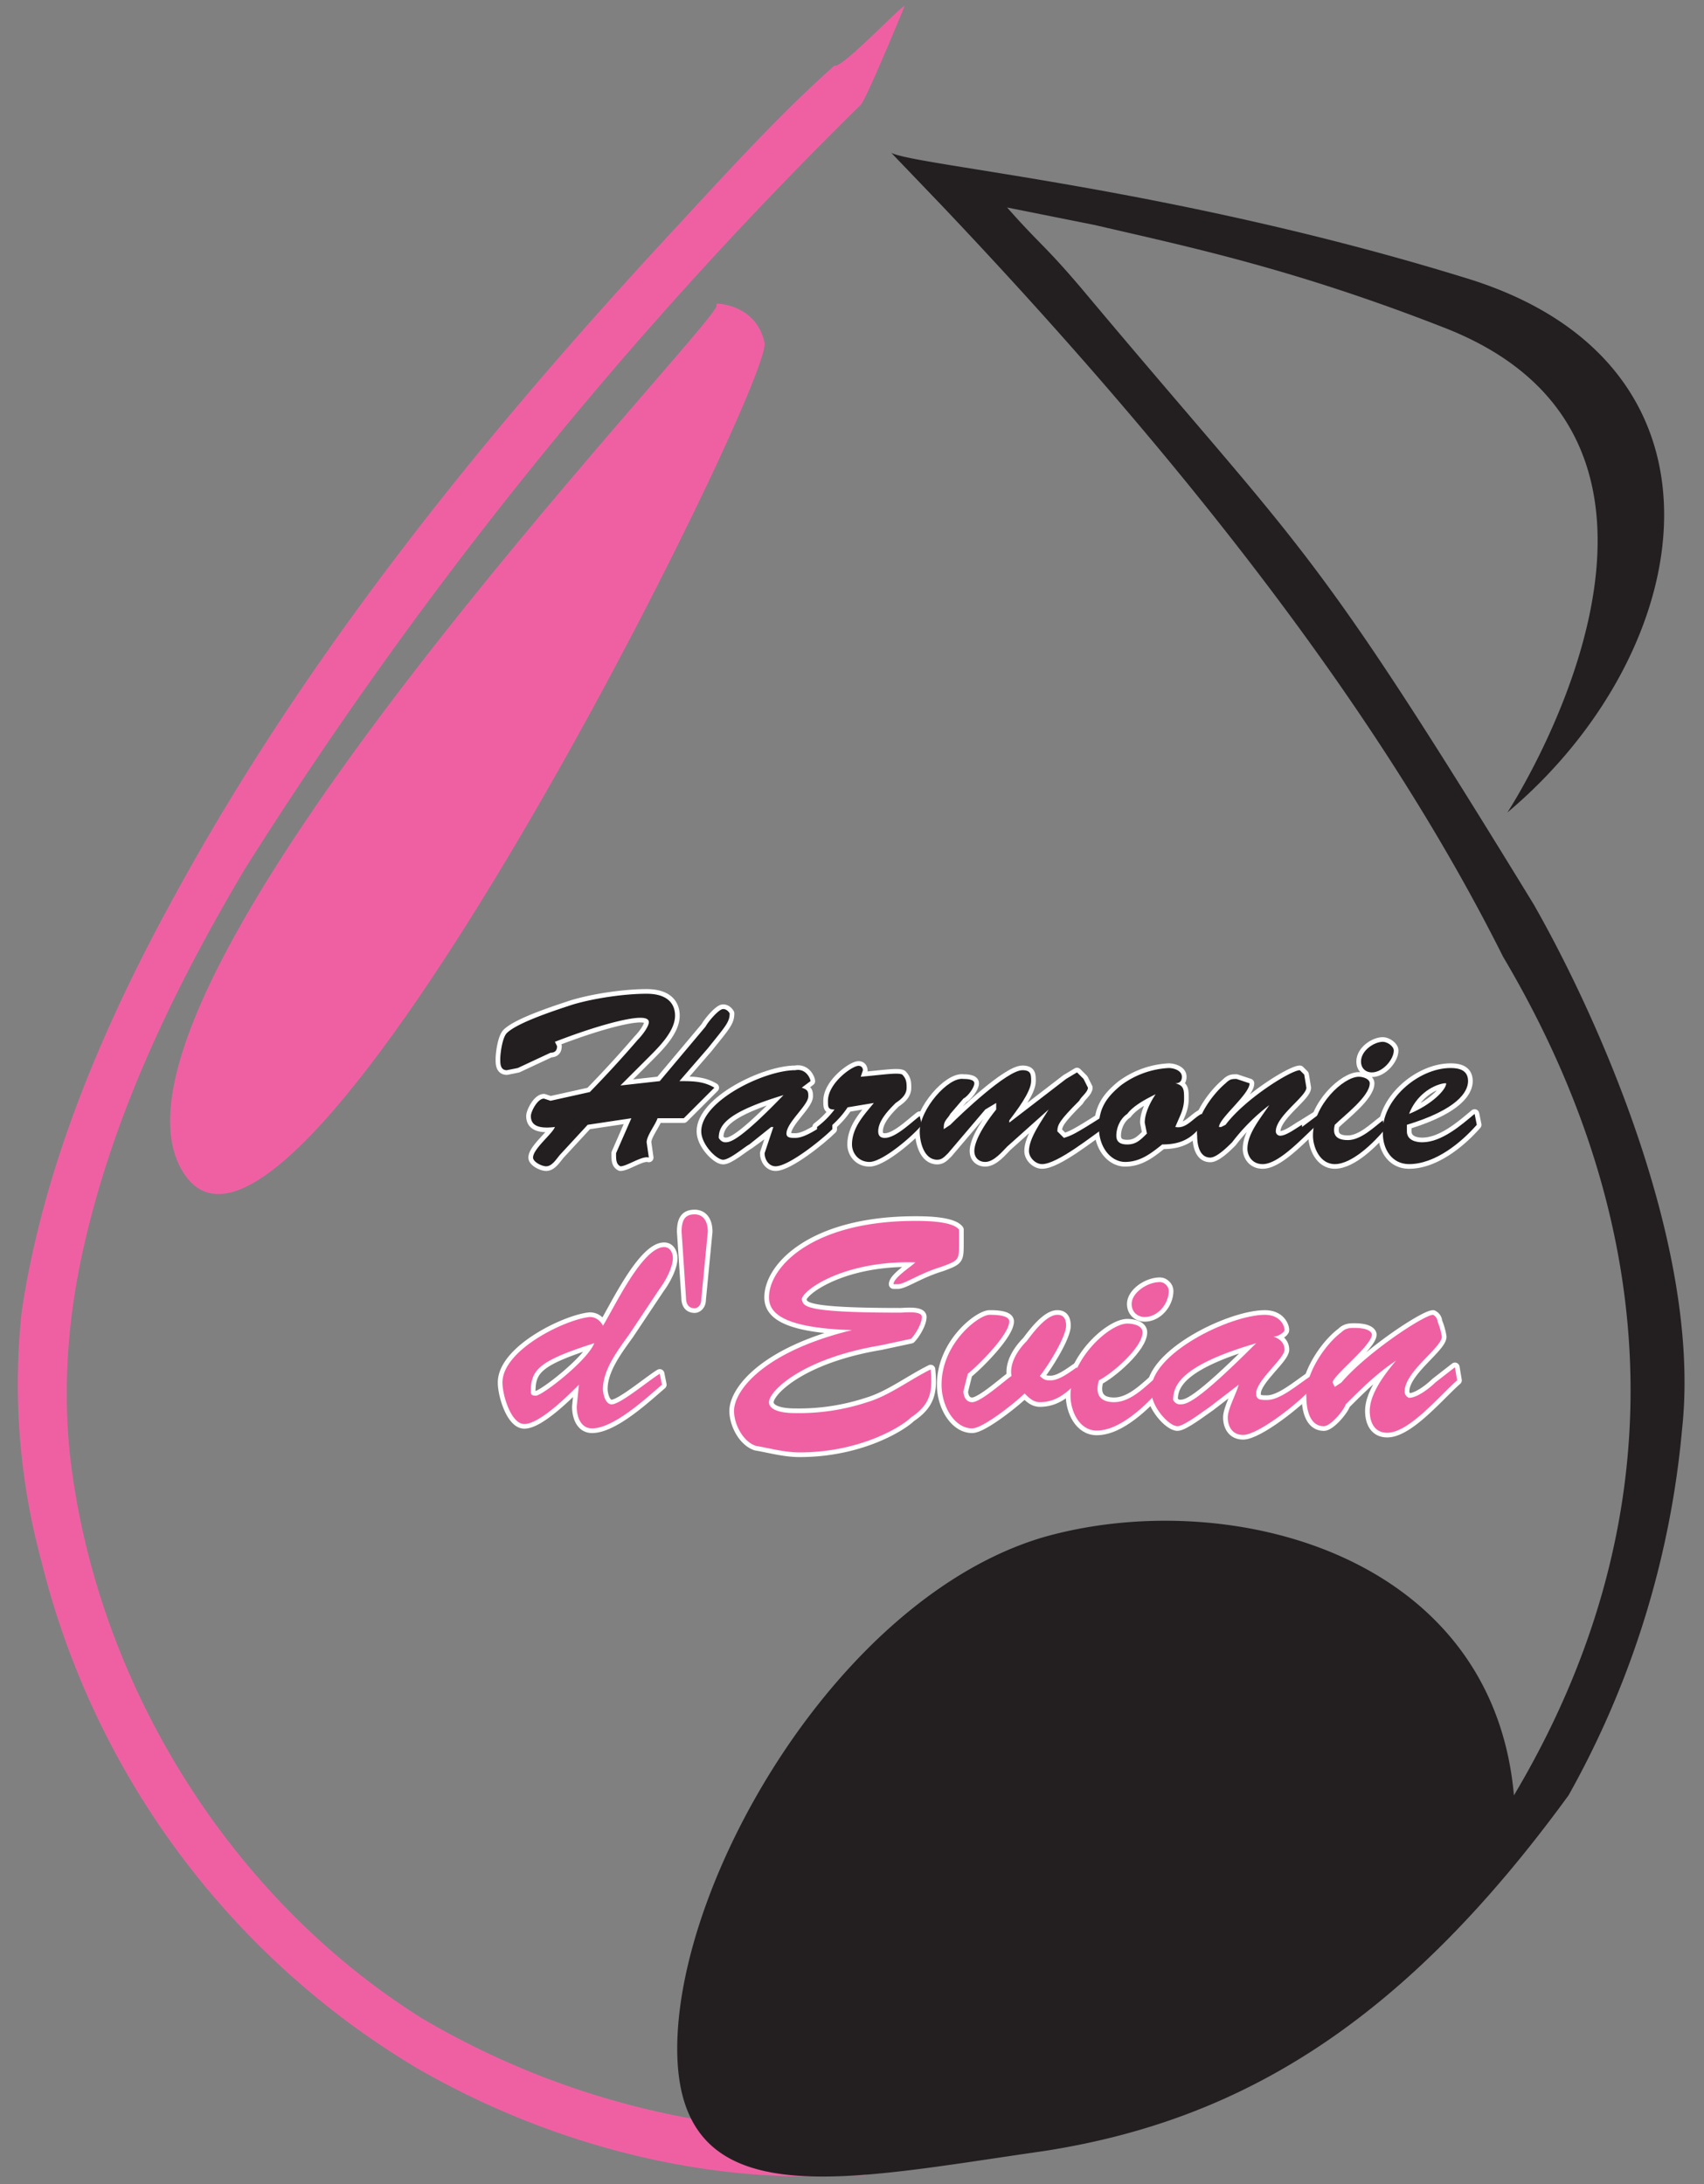 <svg xmlns="http://www.w3.org/2000/svg" width="78" height="100">
  <rect width="100%" height="100%" fill="#808080" stroke="none"/>
  <path d="M41.4.3c-.7 1.7-1.8 4.3-2 4.5a194.4 194.4 0 0 0-28.2 35c-3.2 5.4-5.9 11-7.3 17-.8 3.4-1.1 7-.6 10.6 1.4 10.1 7.4 19.6 16 25a37.4 37.4 0 0 0 19.5 5.2h.5c.2.1.3.1.5.4.4.4.3 1.2-.2 1.6h-.8c-6.8.4-13.8-1.5-19.7-4.9A37.5 37.5 0 0 1 1.9 71.5 31 31 0 0 1 1 60C2 53.4 4.7 47 8 41c6-11 14-20.9 22.4-30C33 8.2 35.5 5.4 38.2 3c.3.2 3.3-3 3.2-2.7" style="fill:#ef60a3;fill-opacity:1;fill-rule:nonzero;stroke:none;stroke-width:.043"/>
  <path d="M32.8 14c0 .9-29.6 31.6-24.4 39.7 5.1 8 26.9-36 26.6-38-.4-1.8-2.2-1.8-2.2-1.8" style="fill:#ef60a3;fill-opacity:1;fill-rule:evenodd;stroke:none;stroke-width:.043"/>
  <path d="M67 12.7C53.7 8.6 42 7.6 40.8 7l2.3 2.4C56 23 64 34.2 68.8 43.8c7.7 13 7.7 26.3.5 38.4C68.3 71 56 68 47.7 70.4 38.4 73.2 31 86 31 93.8c0 7.8 7.6 6 16.7 4.7 9.2-1.4 16.6-6 24.1-16.3A42 42 0 0 0 77 65.4c.9-8.4-4-19.1-6.8-24-10.4-17-10.4-15.9-20.7-28.2-1.7-2-1.9-2-3.4-3.7l4 .8c4.3 1 9.1 2 16 4.7C80 20.4 69 37.2 69 37.2c8.8-7.4 11-20.6-2-24.5" style="fill:#231f20;fill-opacity:1;fill-rule:nonzero;stroke:none;stroke-width:.043"/>
  <path d="m28.9 51.2-.7 1.6c0 .3 0 .5.2.6.3 0 1-.5 1.3-.4l-.1-.7c0-.3.4-.8.5-1.1h1.2l1.4-1.4c-.5-.3-1-.3-1.6-.3l1.3-1.5c.8-1 1-1.2 1-1.6 0 0-.1-.2-.3-.2-.2 0-.7.6-.8.8l-2.1 2.5-1.8.2 1.3-1.3c.5-.5 1.2-1.2 1.2-1.9 0-.5-.3-1-1.3-1s-2.4.2-3.4.5c-.6.2-2.5.8-3 1.3-.2.2-.3.9-.3 1.2 0 .2 0 .5.3.5l.5-.1 1.5-.7c.2 0 .3-.1.3-.3l-.1-.2c1.8-.7 3.3-1.1 3.9-1.1.1 0 .4 0 .4.2s-.3.6-.5.8A52 52 0 0 1 27 50l-1.8.4-.3-.1c-.3 0-.6.6-.6.8 0 .4.3.6 1.1.5-.1.3-1 1-1 1.4 0 .2.4.4.6.4.3 0 .5-.4.7-.6l1.2-1.3 2-.3" style="fill:#fff;fill-opacity:1;fill-rule:nonzero;stroke:none;stroke-width:.043"/>
  <path d="m28.9 51.2-.7 1.6c0 .3 0 .5.2.6.3 0 1-.5 1.3-.4l-.1-.7c0-.3.4-.8.5-1.1h1.2l1.4-1.4c-.5-.3-1-.3-1.6-.3l1.3-1.5c.8-1 1-1.2 1-1.6 0 0-.1-.2-.3-.2-.2 0-.7.6-.8.8l-2.1 2.5-1.8.2 1.3-1.3c.5-.5 1.2-1.2 1.2-1.9 0-.5-.3-1-1.3-1s-2.4.2-3.4.5c-.6.2-2.5.8-3 1.3-.2.2-.3.9-.3 1.2 0 .2 0 .5.3.5l.5-.1 1.5-.7c.2 0 .3-.1.3-.3l-.1-.2c1.8-.7 3.3-1.1 3.9-1.1.1 0 .4 0 .4.2s-.3.6-.5.8A52 52 0 0 1 27 50l-1.8.4-.3-.1c-.3 0-.6.6-.6.8 0 .4.3.6 1.1.5-.1.3-1 1-1 1.4 0 .2.4.4.6.4.3 0 .5-.4.7-.6l1.2-1.3z" style="fill:none;stroke:#fff;stroke-width:.427;stroke-linecap:butt;stroke-linejoin:round;stroke-miterlimit:10;stroke-dasharray:none;stroke-opacity:1"/>
  <path d="M36 50c-2.2 2.3-2.6 2.3-2.8 2.3-.2 0-.3-.2-.3-.2 0-.6.4-1.2 3.1-2zm-.6 1.6-.4 1.2c0 .3.2.6.5.6.6 0 2.1-1.2 2.6-1.7v-.4c-.6.3-1.2.8-1.7.8-.2 0-.4 0-.4-.2 0-.5 1-1.3 1-1.7 0-.2 0-.3-.3-.4l.4-.3c0-.1-.2-.6-.7-.5-1.4 0-4.3 1.4-4.3 2.8 0 .6.7 1.3 1 1.3.3 0 1-.6 1.2-.7l1-.8" style="fill:#fff;fill-opacity:1;fill-rule:nonzero;stroke:none;stroke-width:.043"/>
  <path d="M36 50c-2.2 2.3-2.6 2.3-2.8 2.3-.2 0-.3-.2-.3-.2 0-.6.4-1.2 3.1-2zm-.6 1.6-.4 1.2c0 .3.2.6.5.6.6 0 2.1-1.2 2.6-1.7v-.4c-.6.3-1.2.8-1.7.8-.2 0-.4 0-.4-.2 0-.5 1-1.3 1-1.7 0-.2 0-.3-.3-.4l.4-.3c0-.1-.2-.6-.7-.5-1.4 0-4.3 1.4-4.3 2.8 0 .6.7 1.3 1 1.3.3 0 1-.6 1.2-.7z" style="fill:none;stroke:#fff;stroke-width:.427;stroke-linecap:butt;stroke-linejoin:round;stroke-miterlimit:10;stroke-dasharray:none;stroke-opacity:1"/>
  <path d="M40 50.5c-.4.5-1 1.1-1 1.9 0 .4.3.8.8.8.6 0 2-1.2 2.4-1.7l-.1-.4c-.4.3-1.1 1-1.6 1-.2 0-.3-.1-.3-.3 0-.5.5-1 .8-1.3.3-.2.5-.4.5-.7 0-.2 0-.4-.2-.6-.2-.1-.8 0-1.9.1l.1-.3s0-.2-.2-.2c-.3 0-1.4.8-1.4 1.6 0 .3 0 .4.3.4a4 4 0 0 1-.8.8v.5c.6-.5 1-.8 1.4-1.4l1.2-.2" style="fill:#fff;fill-opacity:1;fill-rule:nonzero;stroke:none;stroke-width:.043"/>
  <path d="M40 50.5c-.4.5-1 1.1-1 1.9 0 .4.3.8.8.8.6 0 2-1.2 2.4-1.7l-.1-.4c-.4.3-1.1 1-1.6 1-.2 0-.3-.1-.3-.3 0-.5.5-1 .8-1.3.3-.2.5-.4.5-.7 0-.2 0-.4-.2-.6-.2-.1-.8 0-1.9.1l.1-.3s0-.2-.2-.2c-.3 0-1.4.8-1.4 1.6 0 .3 0 .4.3.4a4 4 0 0 1-.8.8v.5c.6-.5 1-.8 1.4-1.4z" style="fill:none;stroke:#fff;stroke-width:.427;stroke-linecap:butt;stroke-linejoin:round;stroke-miterlimit:10;stroke-dasharray:none;stroke-opacity:1"/>
  <path d="M48 50.8c-.3.5-.9 1.3-.9 1.9 0 .3.3.6.6.6.7 0 2.3-1.3 2.9-1.7l-.1-.5c-1.4.9-1.5.9-1.8 1l-.3-.3c0-.3.1-.5 1-1.4.1-.2.4-.4.4-.6l-.2-.4-.3-.3-.5.3-2.6 2v-.1c.3-.4 1-1.3 1-1.8 0-.3 0-.5-.4-.5-.7 0-2.8 2-3.3 2.5l-.3.2v-.1c0-.3.2-.4.3-.6l.6-.7c.2-.1.5-.5.5-.7 0-.2-.4-.2-.5-.2-.7-.1-2 1.4-2 2.4 0 .5.2 1.3.8 1.3.2 0 .3-.1.5-.3l1.7-2 .5-.3V50.8c-.8 1-1 1.6-1 1.9 0 .3.2.5.5.5.4 0 .8-.5 1-.7l1.9-1.7" style="fill:#fff;fill-opacity:1;fill-rule:nonzero;stroke:none;stroke-width:.043"/>
  <path d="M48 50.8c-.3.5-.9 1.3-.9 1.9 0 .3.3.6.6.6.7 0 2.3-1.3 2.9-1.7l-.1-.5c-1.4.9-1.5.9-1.8 1l-.3-.3c0-.3.1-.5 1-1.4.1-.2.4-.4.4-.6l-.2-.4-.3-.3-.5.3-2.6 2v-.1c.3-.4 1-1.3 1-1.8 0-.3 0-.5-.4-.5-.7 0-2.8 2-3.3 2.5l-.3.2v-.1c0-.3.2-.4.3-.6l.6-.7c.2-.1.5-.5.5-.7 0-.2-.4-.2-.5-.2-.7-.1-2 1.4-2 2.4 0 .5.2 1.3.8 1.3.2 0 .3-.1.5-.3l1.7-2 .5-.3V50.8c-.8 1-1 1.6-1 1.9 0 .3.2.5.5.5.4 0 .8-.5 1-.7z" style="fill:none;stroke:#fff;stroke-width:.427;stroke-linecap:butt;stroke-linejoin:round;stroke-miterlimit:10;stroke-dasharray:none;stroke-opacity:1"/>
  <path d="M55 51c-.4.2-.7.7-1.2.6.2-.5.4-.8.4-1.3 0-.4 0-.6-.4-.7.2 0 .3-.1.3-.3 0-.3-.4-.4-.6-.4a4 4 0 0 0-2.2.8c-.6.5-1 1-1 1.9 0 1 .6 1.6 1.2 1.6.7 0 1.2-.4 1.7-.8.9 0 1.4-.3 1.9-1zm-2.1-.9s-.5.7-.5 1.3l.1.5c-.3.3-.5.5-.9.5-.3 0-.5-.1-.5-.4 0-.4.2-.8.5-1 .3-.4.9-.7 1.3-.9" style="fill:#fff;fill-opacity:1;fill-rule:nonzero;stroke:none;stroke-width:.043"/>
  <path d="M55 51c-.4.2-.7.7-1.2.6.2-.5.4-.8.4-1.3 0-.4 0-.6-.4-.7.2 0 .3-.1.3-.3 0-.3-.4-.4-.6-.4a4 4 0 0 0-2.2.8c-.6.5-1 1-1 1.9 0 1 .6 1.6 1.2 1.6.7 0 1.2-.4 1.7-.8.9 0 1.4-.3 1.9-1zm-2.1-.9s-.5.7-.5 1.3l.1.5c-.3.3-.5.5-.9.5-.3 0-.5-.1-.5-.4 0-.4.2-.8.5-1 .3-.4.9-.7 1.3-.9z" style="fill:none;stroke:#fff;stroke-width:.427;stroke-linecap:butt;stroke-linejoin:round;stroke-miterlimit:10;stroke-dasharray:none;stroke-opacity:1"/>
  <path d="M59.6 51.5c-.2.1-.7.5-1 .5a.2.2 0 0 1-.2-.2c0-.7 1.4-1.6 1.4-2l-.1-.6-.2-.2c-.4 0-2.5 1.3-3.4 2.5l-.2.1h-.1c0-.4 1.4-1.5 1.4-2l-.6-.2c-.2 0-.3 0-.5.2-.6.5-1.4 1.6-1.3 2.4 0 .4.1 1 .6 1 .3 0 .8-.5 1-.7a9 9 0 0 1 1.7-1.7c-.4.6-1 1.3-1 2 0 .3.2.7.7.7.8 0 2-1.4 2.6-1.9V51l-.8.6" style="fill:#fff;fill-opacity:1;fill-rule:nonzero;stroke:none;stroke-width:.043"/>
  <path d="M59.6 51.5c-.2.1-.7.5-1 .5a.2.2 0 0 1-.2-.2c0-.7 1.4-1.6 1.4-2l-.1-.6-.2-.2c-.4 0-2.5 1.3-3.4 2.5l-.2.1h-.1c0-.4 1.4-1.5 1.4-2l-.6-.2c-.2 0-.3 0-.5.2-.6.5-1.4 1.6-1.3 2.4 0 .4.1 1 .6 1 .3 0 .8-.5 1-.7a9 9 0 0 1 1.7-1.7c-.4.6-1 1.3-1 2 0 .3.2.7.7.7.8 0 2-1.4 2.6-1.9V51z" style="fill:none;stroke:#fff;stroke-width:.427;stroke-linecap:butt;stroke-linejoin:round;stroke-miterlimit:10;stroke-dasharray:none;stroke-opacity:1"/>
  <path d="M63.3 51.3c-.4.3-1 .9-1.6.9-.6 0-.7-.3-.6-.7.4-.4 1.6-1.3 1.6-1.9 0-.2-.3-.3-.5-.3-.7 0-2.1 1.3-2.1 2.7 0 .5.3 1.3 1 1.3.8 0 1.8-1 2.3-1.6zm-.5-2.2c.5 0 1-.6 1-1 0-.2-.3-.4-.5-.4-.4 0-1 .4-1 .9 0 .3.2.5.5.5" style="fill:#fff;fill-opacity:1;fill-rule:nonzero;stroke:none;stroke-width:.043"/>
  <path d="M63.3 51.3c-.4.3-1 .9-1.6.9-.6 0-.7-.3-.6-.7.4-.4 1.6-1.3 1.6-1.9 0-.2-.3-.3-.5-.3-.7 0-2.1 1.3-2.1 2.7 0 .5.3 1.3 1 1.3.8 0 1.8-1 2.3-1.6zm-.5-2.2c.5 0 1-.6 1-1 0-.2-.3-.4-.5-.4-.4 0-1 .4-1 .9 0 .3.2.5.5.5z" style="fill:none;stroke:#fff;stroke-width:.427;stroke-linecap:butt;stroke-linejoin:round;stroke-miterlimit:10;stroke-dasharray:none;stroke-opacity:1"/>
  <path d="M67.5 51c-.6.5-1.5 1.3-2.4 1.3-.3 0-.7-.1-.7-.5v-.3c2.3-.7 2.8-1.5 2.8-2s-.4-.6-.8-.6c-1.5 0-3.2 1.5-3.1 3 0 .7.4 1.4 1.2 1.4 1.2 0 2.4-1 3.1-1.8zm-3 0c.3-.8 1-1.3 1.6-1.4h.1c0 .3-.7 1-1.7 1.4" style="fill:#fff;fill-opacity:1;fill-rule:nonzero;stroke:none;stroke-width:.043"/>
  <path d="M67.5 51c-.6.5-1.5 1.3-2.4 1.3-.3 0-.7-.1-.7-.5v-.3c2.3-.7 2.8-1.5 2.8-2s-.4-.6-.8-.6c-1.5 0-3.2 1.5-3.1 3 0 .7.4 1.4 1.2 1.4 1.2 0 2.4-1 3.1-1.8zm-3 0c.3-.8 1-1.3 1.6-1.4h.1c0 .3-.7 1-1.7 1.4zM30.2 59c.3-.4.6-1 .6-1.4 0-.2-.1-.5-.4-.5-1 0-2.3 2.8-2.8 3.6-.1-.2-.3-.4-.6-.4-1.1.1-4 1.5-4 3 0 .6.4 1.9 1 1.9.7 0 2-1.3 2.5-1.8l-.1 1c0 .5.2 1 .7 1 1 0 2.5-1.4 3.2-2l-.1-.5c-.5.3-1.8 1.4-2.2 1.4-.3 0-.4-.5-.4-.7 0-.9.7-1.8 1.2-2.5zm-3 2.5c-.3.8-2.5 2.5-2.7 2.4-.2 0-.2-.1-.2-.2 0-1 .4-1.4 2.9-2.2zM31.8 55.6c-.4 0-.6.2-.6.8l.2 3c0 .4.2.5.4.5.1 0 .3-.1.3-.4l.3-3.1c0-.6-.3-.8-.6-.8zM43.9 56.9v-.6c-.3-.4-1.6-.4-2-.4-4.7 0-6.7 2.1-6.7 3.5 0 .7.6 1.4 3.8 1.5-4.1 1-5.4 2.8-5.4 3.7 0 .6.4 1.4 1 1.6.6.1 1.3.3 2 .3 2.8 0 4.7-1.2 5.1-1.6.9-.6 1-1.2.9-2.2-1 .5-1.9 1.2-2.9 1.5a10 10 0 0 1-3.3.5c-.8 0-1.2-.2-1.2-.5 0-.5 1.5-2 5.1-2.6l1.4-.3c.2-.2.5-.7.5-1 0-.3-.8-.2-1-.2-4.5 0-4.4-.3-4.5-.6 0-.4 1.9-1.8 5.2-1.7-.2.2-1 .7-1 1h.2c.3 0 1-.5 2-.8.8-.3.8-.3.8-1.1zM47 61.4c-.4.4-.8 1-.7 1.6-.3.2-1.4 1.2-1.8 1.2-.3 0-.4-.3-.4-.5l.2-.8c.5-.4 1.9-1.8 1.9-2.4 0-.3-.7-.3-.9-.3-.5 0-2.2 1.3-2.2 3.2 0 1 .6 2 1.4 2 .5 0 2-1.2 2.4-1.6.2.2.4.4.7.4.8 0 1.3-.5 1.8-1l-.1-.6c-.3.2-.8.6-1.2.6-.2 0-.3 0-.5-.2.4-.5 1.2-1.8 1.2-2.3 0-.3-.1-.5-.4-.5-.5 0-1.1.8-1.4 1.2z" style="fill:none;stroke:#fff;stroke-width:.427;stroke-linecap:butt;stroke-linejoin:round;stroke-miterlimit:10;stroke-dasharray:none;stroke-opacity:1"/>
  <path d="M53 63c-.5.4-1.2 1.2-2 1.2-.6 0-.9-.3-.7-1 .6-.3 2-1.5 2-2.2 0-.3-.4-.4-.7-.4-.8 0-2.6 1.6-2.6 3.3 0 .7.4 1.6 1.2 1.6 1.1 0 2.3-1.2 3-2zm-.6-2.7c.6 0 1.1-.6 1.1-1.2 0-.2-.2-.4-.4-.4-.6 0-1.3.5-1.3 1 0 .4.3.6.6.6z" style="fill:none;stroke:#fff;stroke-width:.427;stroke-linecap:butt;stroke-linejoin:round;stroke-miterlimit:10;stroke-dasharray:none;stroke-opacity:1"/>
  <path d="M57.5 61.5c-2.8 2.8-3.2 2.8-3.5 2.8-.2 0-.3-.2-.3-.2 0-.7.4-1.6 3.8-2.6zm-.8 1.9c-.1.4-.5 1.1-.5 1.5 0 .4.2.8.7.8.7 0 2.6-1.5 3.2-2.2L60 63c-.6.4-1.4 1.1-2 1.1-.3 0-.5 0-.5-.3 0-.6 1.3-1.6 1.3-2 0-.3-.2-.5-.5-.6.2 0 .5-.2.5-.3 0-.2-.2-.7-.9-.7-1.6 0-5.3 1.8-5.2 3.5 0 .7.8 1.6 1.2 1.6.3 0 1.2-.7 1.5-.9z" style="fill:none;stroke:#fff;stroke-width:.427;stroke-linecap:butt;stroke-linejoin:round;stroke-miterlimit:10;stroke-dasharray:none;stroke-opacity:1"/>
  <path d="M65.7 63.3c-.2.2-.8.7-1.2.7a.3.3 0 0 1-.2-.3c0-.9 1.7-2 1.7-2.5a3 3 0 0 0-.2-.7c0-.2-.2-.3-.2-.3-.4 0-3 1.7-4.2 3.1l-.3.2-.1-.2c0-.3 1.8-1.7 1.8-2.2 0 0 0-.3-.8-.3-.2 0-.4 0-.6.2-.8.6-1.7 2-1.6 3 0 .4.1 1.3.8 1.3.3 0 .9-.7 1-1 .7-.7 1.4-1.4 2.3-2-.5.6-1.2 1.5-1.2 2.3 0 .5.2 1 .8 1 1 0 2.4-1.7 3.2-2.4l-.1-.6Z" style="fill:none;stroke:#fff;stroke-width:.427;stroke-linecap:butt;stroke-linejoin:round;stroke-miterlimit:10;stroke-dasharray:none;stroke-opacity:1"/>
  <path d="m28.9 51.2-.7 1.6c0 .3 0 .5.2.6.3 0 1-.5 1.3-.4l-.1-.7c0-.3.4-.8.5-1.1h1.2l1.4-1.4c-.5-.3-1-.3-1.6-.3l1.3-1.5c.8-1 1-1.2 1-1.6 0 0-.1-.2-.3-.2-.2 0-.7.6-.8.8l-2.1 2.5-1.8.2 1.3-1.3c.5-.5 1.2-1.2 1.2-1.9 0-.5-.3-1-1.3-1s-2.4.2-3.4.5c-.6.2-2.5.8-3 1.3-.2.2-.3.9-.3 1.2 0 .2 0 .5.3.5l.5-.1 1.5-.7c.2 0 .3-.1.3-.3l-.1-.2c1.8-.7 3.3-1.1 3.9-1.1.1 0 .4 0 .4.2s-.3.6-.5.8A52 52 0 0 1 27 50l-1.8.4-.3-.1c-.3 0-.6.6-.6.8 0 .4.3.6 1.1.5-.1.3-1 1-1 1.4 0 .2.4.4.6.4.3 0 .5-.4.7-.6l1.2-1.3 2-.3M36 50c-2.2 2.3-2.6 2.3-2.8 2.3-.2 0-.3-.2-.3-.2 0-.6.4-1.2 3.1-2zm-.6 1.6-.4 1.2c0 .3.2.6.5.6.6 0 2.1-1.2 2.6-1.7v-.4c-.6.3-1.2.8-1.7.8-.2 0-.4 0-.4-.2 0-.5 1-1.3 1-1.7 0-.2 0-.3-.3-.4l.4-.3c0-.1-.2-.6-.7-.5-1.4 0-4.3 1.4-4.3 2.8 0 .6.7 1.3 1 1.3.3 0 1-.6 1.2-.7l1-.8" style="fill:#231f20;fill-opacity:1;fill-rule:nonzero;stroke:none;stroke-width:.043"/>
  <path d="M40 50.5c-.4.5-1 1.1-1 1.9 0 .4.3.8.8.8.6 0 2-1.2 2.4-1.7l-.1-.4c-.4.3-1.1 1-1.6 1-.2 0-.3-.1-.3-.3 0-.5.5-1 .8-1.3.3-.2.5-.4.5-.7 0-.2 0-.4-.2-.6-.2-.1-.8 0-1.9.1l.1-.3s0-.2-.2-.2c-.3 0-1.4.8-1.4 1.6 0 .3 0 .4.3.4a4 4 0 0 1-.8.8v.5c.6-.5 1-.8 1.4-1.4l1.2-.2" style="fill:#231f20;fill-opacity:1;fill-rule:nonzero;stroke:none;stroke-width:.043"/>
  <path d="M48 50.8c-.3.5-.9 1.3-.9 1.9 0 .3.3.6.6.6.7 0 2.3-1.3 2.9-1.7l-.1-.5c-1.4.9-1.5.9-1.8 1l-.3-.3c0-.3.1-.5 1-1.4.1-.2.4-.4.4-.6l-.2-.4-.3-.3-.5.3-2.6 2v-.1c.3-.4 1-1.3 1-1.8 0-.3 0-.5-.4-.5-.7 0-2.8 2-3.3 2.5l-.3.2v-.1c0-.3.2-.4.3-.6l.6-.7c.2-.1.5-.5.5-.7 0-.2-.4-.2-.5-.2-.7-.1-2 1.4-2 2.4 0 .5.2 1.3.8 1.3.2 0 .3-.1.5-.3l1.7-2 .5-.3V50.8c-.8 1-1 1.6-1 1.9 0 .3.2.5.5.5.4 0 .8-.5 1-.7l1.9-1.7" style="fill:#231f20;fill-opacity:1;fill-rule:nonzero;stroke:none;stroke-width:.043"/>
  <path d="M55 51c-.4.2-.7.7-1.2.6.2-.5.4-.8.4-1.3 0-.4 0-.6-.4-.7.2 0 .3-.1.3-.3 0-.3-.4-.4-.6-.4a4 4 0 0 0-2.2.8c-.6.5-1 1-1 1.9 0 1 .6 1.6 1.2 1.6.7 0 1.2-.4 1.7-.8.9 0 1.4-.3 1.9-1zm-2.1-.9s-.5.7-.5 1.3l.1.5c-.3.3-.5.5-.9.5-.3 0-.5-.1-.5-.4 0-.4.2-.8.5-1 .3-.4.9-.7 1.3-.9" style="fill:#231f20;fill-opacity:1;fill-rule:nonzero;stroke:none;stroke-width:.043"/>
  <path d="M59.6 51.5c-.2.1-.7.5-1 .5a.2.2 0 0 1-.2-.2c0-.7 1.4-1.6 1.4-2l-.1-.6-.2-.2c-.4 0-2.5 1.3-3.4 2.5l-.2.1h-.1c0-.4 1.4-1.5 1.4-2l-.6-.2c-.2 0-.3 0-.5.2-.6.5-1.4 1.6-1.3 2.4 0 .4.1 1 .6 1 .3 0 .8-.5 1-.7a9 9 0 0 1 1.7-1.7c-.4.6-1 1.3-1 2 0 .3.2.7.7.7.8 0 2-1.4 2.6-1.9V51l-.8.6" style="fill:#231f20;fill-opacity:1;fill-rule:nonzero;stroke:none;stroke-width:.043"/>
  <path d="M63.3 51.3c-.4.3-1 .9-1.6.9-.6 0-.7-.3-.6-.7.4-.4 1.6-1.3 1.6-1.9 0-.2-.3-.3-.5-.3-.7 0-2.1 1.3-2.1 2.7 0 .5.3 1.3 1 1.3.8 0 1.8-1 2.3-1.6zm-.5-2.2c.5 0 1-.6 1-1 0-.2-.3-.4-.5-.4-.4 0-1 .4-1 .9 0 .3.2.5.5.5" style="fill:#231f20;fill-opacity:1;fill-rule:nonzero;stroke:none;stroke-width:.043"/>
  <path d="M67.5 51c-.6.5-1.5 1.3-2.4 1.3-.3 0-.7-.1-.7-.5v-.3c2.3-.7 2.8-1.5 2.8-2s-.4-.6-.8-.6c-1.5 0-3.2 1.5-3.1 3 0 .7.4 1.4 1.2 1.4 1.2 0 2.4-1 3.1-1.8zm-3 0c.3-.8 1-1.3 1.6-1.4h.1c0 .3-.7 1-1.7 1.4" style="fill:#231f20;fill-opacity:1;fill-rule:nonzero;stroke:none;stroke-width:.043"/>
  <path d="M30.2 59c.3-.4.6-1 .6-1.4 0-.2-.1-.5-.4-.5-1 0-2.3 2.8-2.8 3.6-.1-.2-.3-.4-.6-.4-1.1.1-4 1.5-4 3 0 .6.4 1.9 1 1.9.7 0 2-1.3 2.5-1.8l-.1 1c0 .5.2 1 .7 1 1 0 2.5-1.4 3.2-2l-.1-.5c-.5.3-1.8 1.4-2.2 1.4-.3 0-.4-.5-.4-.7 0-.9.7-1.8 1.2-2.5zm-3 2.5c-.3.8-2.5 2.5-2.7 2.4-.2 0-.2-.1-.2-.2 0-1 .4-1.4 2.9-2.2M31.8 55.6c-.4 0-.6.2-.6.8l.2 3c0 .4.2.5.4.5.1 0 .3-.1.3-.4l.3-3.1c0-.6-.3-.8-.6-.8M43.9 56.9v-.6c-.3-.4-1.6-.4-2-.4-4.7 0-6.7 2.1-6.7 3.5 0 .7.6 1.4 3.8 1.5-4.1 1-5.4 2.8-5.4 3.7 0 .6.4 1.4 1 1.6.6.1 1.3.3 2 .3 2.8 0 4.7-1.2 5.1-1.6.9-.6 1-1.2.9-2.2-1 .5-1.9 1.2-2.9 1.5a10 10 0 0 1-3.3.5c-.8 0-1.2-.2-1.2-.5 0-.5 1.5-2 5.1-2.6l1.4-.3c.2-.2.5-.7.5-1 0-.3-.8-.2-1-.2-4.5 0-4.4-.3-4.5-.6 0-.4 1.9-1.8 5.2-1.7-.2.2-1 .7-1 1h.2c.3 0 1-.5 2-.8.8-.3.8-.3.8-1.1M47 61.4c-.4.4-.8 1-.7 1.6-.3.2-1.4 1.2-1.8 1.2-.3 0-.4-.3-.4-.5l.2-.8c.5-.4 1.9-1.8 1.9-2.4 0-.3-.7-.3-.9-.3-.5 0-2.2 1.3-2.2 3.2 0 1 .6 2 1.4 2 .5 0 2-1.2 2.4-1.6.2.2.4.4.7.4.8 0 1.3-.5 1.8-1l-.1-.6c-.3.2-.8.6-1.2.6-.2 0-.3 0-.5-.2.4-.5 1.2-1.8 1.2-2.3 0-.3-.1-.5-.4-.5-.5 0-1.1.8-1.4 1.2" style="fill:#ef60a3;fill-opacity:1;fill-rule:nonzero;stroke:none;stroke-width:.043"/>
  <path d="M53 63c-.5.4-1.2 1.2-2 1.2-.6 0-.9-.3-.7-1 .6-.3 2-1.5 2-2.2 0-.3-.4-.4-.7-.4-.8 0-2.6 1.6-2.6 3.3 0 .7.4 1.6 1.2 1.6 1.1 0 2.3-1.2 3-2zm-.6-2.7c.6 0 1.1-.6 1.1-1.2 0-.2-.2-.4-.4-.4-.6 0-1.3.5-1.3 1 0 .4.3.6.6.6" style="fill:#ef60a3;fill-opacity:1;fill-rule:nonzero;stroke:none;stroke-width:.043"/>
  <path d="M57.5 61.5c-2.8 2.8-3.2 2.8-3.5 2.8-.2 0-.3-.2-.3-.2 0-.7.4-1.6 3.8-2.6zm-.8 1.9c-.1.4-.5 1.1-.5 1.5 0 .4.2.8.7.8.7 0 2.6-1.5 3.2-2.2L60 63c-.6.4-1.4 1.1-2 1.1-.3 0-.5 0-.5-.3 0-.6 1.3-1.6 1.3-2 0-.3-.2-.5-.5-.6.2 0 .5-.2.5-.3 0-.2-.2-.7-.9-.7-1.6 0-5.3 1.8-5.2 3.5 0 .7.8 1.6 1.2 1.6.3 0 1.2-.7 1.5-.9l1.3-1" style="fill:#ef60a3;fill-opacity:1;fill-rule:nonzero;stroke:none;stroke-width:.043"/>
  <path d="M65.7 63.3c-.2.2-.8.7-1.2.7a.3.3 0 0 1-.2-.3c0-.9 1.7-2 1.7-2.5a3 3 0 0 0-.2-.7c0-.2-.2-.3-.2-.3-.4 0-3 1.7-4.2 3.1l-.3.2-.1-.2c0-.3 1.8-1.7 1.8-2.2 0 0 0-.3-.8-.3-.2 0-.4 0-.6.2-.8.6-1.7 2-1.6 3 0 .4.1 1.3.8 1.3.3 0 .9-.7 1-1 .7-.7 1.4-1.4 2.3-2-.5.6-1.2 1.5-1.2 2.3 0 .5.2 1 .8 1 1 0 2.4-1.7 3.2-2.4l-.1-.6-.9.7" style="fill:#ef60a3;fill-opacity:1;fill-rule:nonzero;stroke:none;stroke-width:.043"/>
</svg>